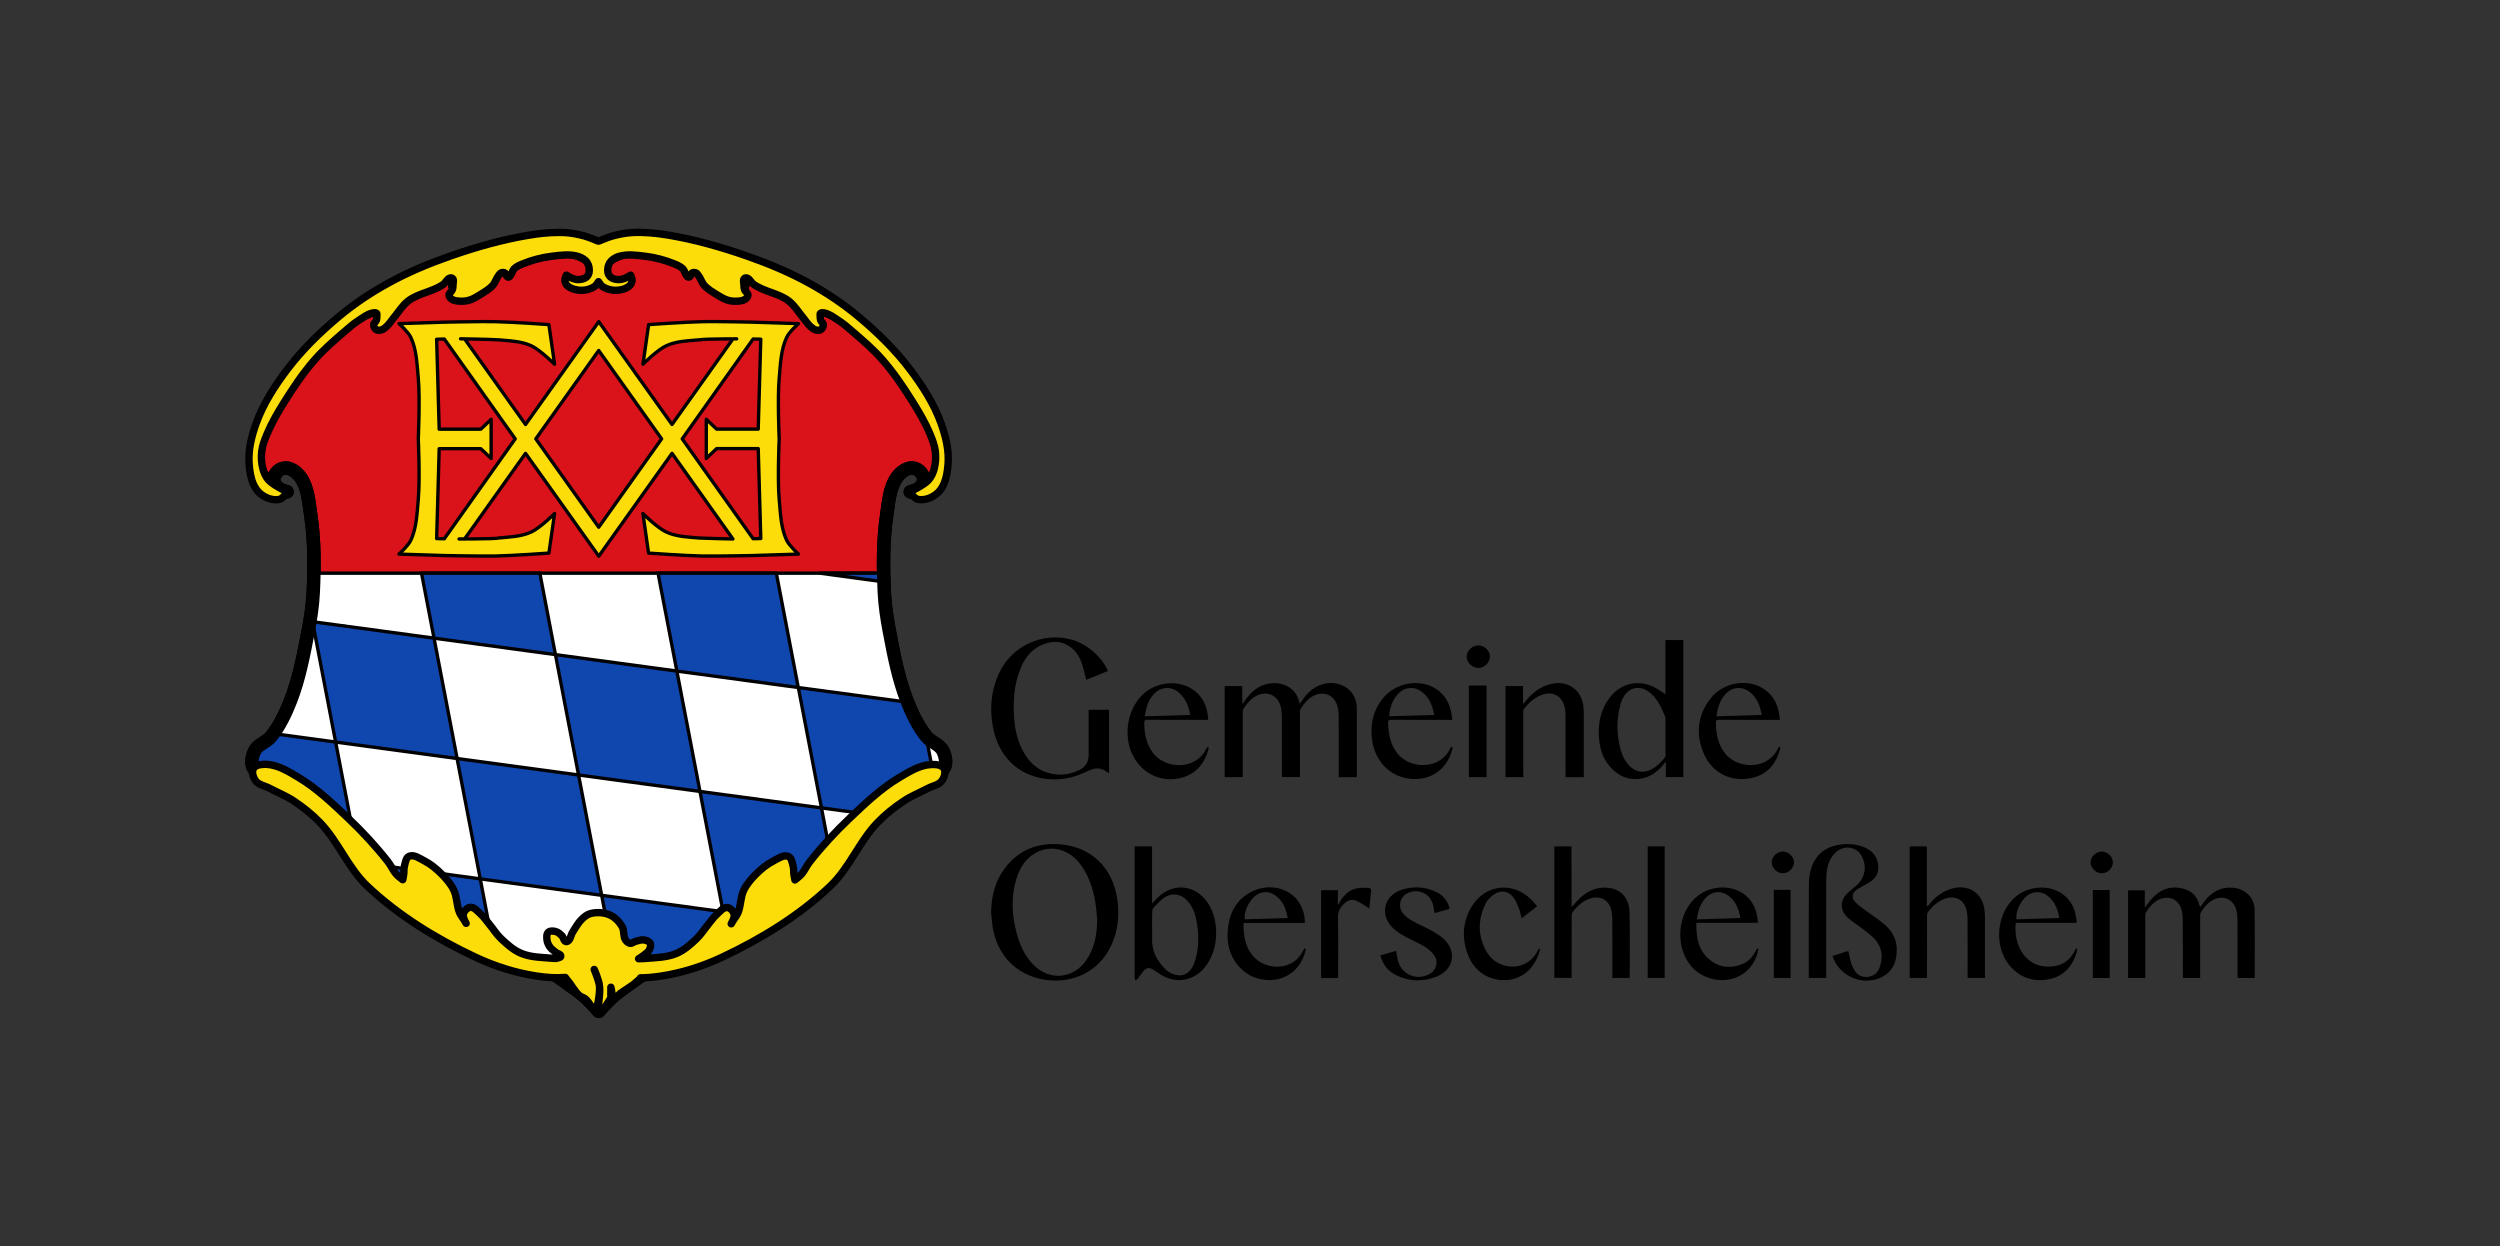 <?xml version="1.0" encoding="utf-8"?>
<!-- Generator: Adobe Illustrator 28.0.0, SVG Export Plug-In . SVG Version: 6.00 Build 0)  -->
<svg version="1.1" id="Ebene_1" xmlns="http://www.w3.org/2000/svg" xmlns:xlink="http://www.w3.org/1999/xlink" x="0px" y="0px"
	 viewBox="0 0 3720.5 1855" style="enable-background:new 0 0 3720.5 1855;" xml:space="preserve">
<rect x="0" y="0" width="3720.5" height="1855" fill="#333333" stroke="none"/>
<style type="text/css">
	.st0{fill:#DA121A;stroke:#000000;stroke-width:20;stroke-linejoin:round;}
	.st1{stroke:#000000;}
	.st2{fill:#FFFFFF;stroke:#000000;stroke-width:5;stroke-linecap:round;stroke-linejoin:round;}
	.st3{fill:#0F47AF;stroke:#000000;stroke-width:5;stroke-linecap:round;}
	.st4{fill:none;stroke:#000000;stroke-width:20;stroke-linejoin:round;}
	.st5{fill:#FCDD09;stroke:#000000;stroke-width:11;stroke-linecap:round;stroke-linejoin:round;}
	.st6{fill:#FCDD09;stroke:#000000;stroke-width:5;stroke-linejoin:round;}
</style>
<g>
	<path class="st0" d="M821.7,369.5c-5.7,0-11.3,0.5-16.9,1.4c-18.1,2.8-36,8.4-52.5,16.4c-15.4,7.5-27.2,21.2-42.5,29
		c-9.9,5.1-22,17.5-31.2,11.3c-5.9-3.9,4.3-17-1.3-21.4c-10.4-8.1-26.4,3-38.7,7.6c-26.4,9.8-48.8,28.5-73.8,41.7
		c-12.7,6.7-26.6,11.2-38.8,18.9c-16.3,10.4-31.3,22.9-45,36.6c-19.1,19.1-35.9,40.7-51.2,63.1c-16.1,23.6-32.7,47.6-42.5,74.5
		c-4,10.8-7.3,22.6-6.2,34.1c0.8,9.4,5.6,18.2,10,26.5c4.4,8.2,8,18.5,16.2,22.7c5.9,3.1,20,0,20,0s-8.6-2.1-11.9-4.8
		c-3.7-2.9-7.6-6.9-8-11.6c-0.5-5.4,2.5-11.3,6.6-14.9c3.5-3.1,8.8-4.7,13.4-4c8,1.3,15.3,7.2,20,13.9c11,15.6,12.1,36.6,15,55.6
		c5.7,37.9,5.6,76.6,3.8,114.8c-0.9,19.5-3.8,38.9-7.5,58.1c-6.7,35-13.3,70.4-26.2,103.5c-7.4,19-16.4,38-29.2,53.9
		c-6.7,8.4-19.6,11.4-24.3,21.1c-3.8,7.8-6.2,18.7-1.5,26c10.5,16.2,37.2,10.5,53.7,20.2c30.5,17.8,55.9,43.5,81.3,68.2
		c24.7,23.9,44.1,53,68.7,77c5.1,5,9.2,12.8,16.2,13.9c5.4,0.8,9.8-4.8,15-6.3c10.1-2.9,22.5-10.9,31.2-5c17.8,12,1.4,46.3,15,63.1
		c28.5,35.3,79.2,45.1,122.5,58.1c8.6,2.6,17.4,4.5,26.4,5.9c13.6,8.5,26.8,17.8,39.8,27.2c8.3,6,16.7,12,24.4,18.9
		c7,6.3,19.4,20.4,19.4,20.4s12.4-14.1,19.4-20.4c7.6-6.9,16-12.9,24.4-18.9c13-9.4,26.2-18.7,39.8-27.2c8.9-1.4,17.7-3.3,26.3-5.9
		c43.2-12.9,94-22.8,122.5-58.1c13.5-16.8-2.8-51.1,15-63.1c8.8-5.9,21.1,2.1,31.2,5c5.2,1.5,9.6,7.2,15,6.3
		c7-1.1,11.2-8.9,16.2-13.9c24.6-24,44.1-53.1,68.8-77c25.4-24.6,50.8-50.3,81.2-68.2c16.5-9.7,43.3-4,53.8-20.2
		c4.7-7.3,2.3-18.2-1.5-26c-4.7-9.7-17.6-12.7-24.3-21.1c-12.8-15.9-21.8-34.8-29.2-53.9c-12.9-33.1-19.6-68.5-26.2-103.5
		c-3.7-19.2-6.5-38.6-7.5-58.1c-1.8-38.3-1.9-77,3.7-114.8c2.8-19,4-39.9,15-55.6c4.7-6.7,12-12.6,20-13.9c4.6-0.7,9.9,0.9,13.4,4
		c4.1,3.6,7.1,9.5,6.6,14.9c-0.5,4.7-4.3,8.6-8,11.6c-3.4,2.7-12,4.8-12,4.8s14.1,3.1,20,0c8.2-4.3,11.9-14.5,16.3-22.7
		c4.4-8.3,9.2-17.1,10-26.5c1-11.5-2.3-23.2-6.2-34.1c-9.8-26.9-26.4-50.9-42.5-74.5c-15.3-22.4-32.1-43.9-51.2-63.1
		c-13.7-13.7-28.7-26.2-45-36.6c-12.1-7.8-26-12.2-38.8-18.9c-25-13.1-47.3-31.9-73.8-41.7c-12.4-4.6-28.4-15.7-38.8-7.6
		c-5.6,4.4,4.7,17.5-1.2,21.4c-9.2,6.2-21.4-6.3-31.2-11.3c-15.2-7.8-27.1-21.6-42.5-29c-16.5-8-34.4-13.6-52.5-16.4
		c-11.1-1.7-22.7-2-33.8,0c-13.1,2.4-26.6,6.2-37.5,13.9c-20.4,21.3-10.4,14.5-30,0c-10.9-7.7-24.4-11.5-37.5-13.9
		C832.9,369.9,827.3,369.5,821.7,369.5L821.7,369.5z M891,1436.2c0,0,0.7,0.1,0.8,0.1c-0.3,0-0.5,0.1-0.8,0.1s-0.5-0.1-0.8-0.1
		C890.3,1436.3,891,1436.2,891,1436.2z"/>
	<path class="st1" d="M835.7,1457.2l11.5,8.2l24.4,18.9l12.2,12.5l7.2,8l7.8-8.6l11.7-11.8l17.6-14l12.2-8.8l21.1-14.7
		c0,0-15.2-13.2-16.7-13.5c-1.4-0.4-40.8-18.6-42.2-19s-15.7-0.7-18.2,0.7c-2.5,1.4-28.3,12.2-30,13.6c-1.8,1.4-7.2,6.1-8.2,8.6
		C844.9,1439.7,835.7,1457.2,835.7,1457.2L835.7,1457.2z"/>
	<g>
		<path class="st2" d="M467,853c-0.2,9.3-0.5,18.6-0.9,27.8c-0.9,19.5-3.8,38.9-7.5,58.1c-6.7,35-13.3,70.4-26.2,103.5
			c-7.4,19-16.4,38-29.2,53.9c-6.7,8.4-19.6,11.4-24.3,21.1c-3.8,7.8-6.2,18.7-1.5,26c10.5,16.2,37.2,10.5,53.7,20.2
			c30.5,17.8,55.9,43.5,81.3,68.2c24.7,23.9,44.1,53,68.7,77c5.1,5,9.2,12.8,16.2,13.9c5.4,0.8,9.8-4.8,15-6.3
			c10.1-2.9,22.5-10.9,31.2-5c17.8,12,1.4,46.3,15,63.1c28.5,35.3,79.2,45.1,122.5,58.1c8.6,2.6,17.4,4.5,26.4,5.9
			c13.6,8.5,25.5-10.4,38.6-1c8.3,6,36.7-7.9,44.3-1c7,6.3,1.5,0,1.5,0s-3.6,3.3,3.4-3c7.6-6.9,24.6,25.5,33,19.5
			c13-9.4,32.9-6.1,46.5-14.6c8.9-1.4,17.7-3.3,26.3-5.9c43.2-12.9,94-22.8,122.5-58.1c13.5-16.8-2.8-51.1,15-63.1
			c8.8-5.9,21.1,2.1,31.2,5c5.2,1.5,9.6,7.2,15,6.3c7-1.1,11.2-8.9,16.2-13.9c24.6-24,44.1-53.1,68.8-77
			c25.4-24.6,50.8-50.3,81.2-68.2c16.5-9.7,43.3-4,53.8-20.2c4.7-7.3,2.3-18.2-1.5-26c-4.7-9.7-17.6-12.7-24.3-21.1
			c-12.8-15.8-21.8-34.8-29.2-53.8c-12.9-33.1-19.6-68.5-26.2-103.5c-3.7-19.2-6.5-38.6-7.5-58.1c-0.4-9.2-0.8-18.5-1-27.8L467,853
			L467,853z M891,1436.2c0,0,0.7,0.1,0.8,0.1c-0.3,0-0.5,0.1-0.8,0.1s-0.5-0.1-0.8-0.1C890.3,1436.3,891,1436.2,891,1436.2z"/>
		<path class="st3" d="M627.3,853l18.6,96.7l180.7,24.5L803.4,853H627.3L627.3,853z M826.6,974.2l34.4,179.1l180.7,24.5l-34.4-179.1
			L826.6,974.2L826.6,974.2z M1007.3,998.7l180.7,24.5L1155.3,853h-176L1007.3,998.7L1007.3,998.7z M1188.1,1023.2l34.4,179.1
			l68.1,9.2c18.7-17.9,38.2-35,60.4-48c10.8-6.3,26.1-6.1,38.3-9.8l-11.3-58.8c-11.6-14.9-20.1-32.2-27.1-49.8L1188.1,1023.2
			L1188.1,1023.2z M1222.5,1202.3l-180.8-24.5l34.4,179.1l52,7.1c4.1-17.9-4.4-42.9,10.3-52.8c8.8-5.9,21.1,2.1,31.2,5
			c5.2,1.5,9.6,7.2,15,6.3c7-1.1,11.2-8.9,16.2-13.9c12.4-12.1,23.4-25.4,34.5-38.8L1222.5,1202.3L1222.5,1202.3z M1076.1,1356.9
			l-180.7-24.5l22.4,116.7c3.9,3.5,7.6,5.6,10.3,3.7c13-9.4,32.9-6.1,46.5-14.6c8.9-1.4,17.7-3.3,26.3-5.9
			c27.6-8.2,58.2-15.3,84.2-28.4L1076.1,1356.9L1076.1,1356.9z M895.4,1332.4L861,1153.3l-180.8-24.5l34.5,179.1L895.4,1332.4
			L895.4,1332.4z M714.7,1307.9L561,1287.1c6.4,7.5,13,14.8,20,21.6c5.1,5,9.2,12.8,16.2,13.9c5.4,0.8,9.8-4.8,15-6.3
			c10.1-2.9,22.5-10.9,31.2-5c17.8,12,1.4,46.3,15,63.1c18.9,23.5,47.7,35.6,77.5,45L714.7,1307.9L714.7,1307.9z M680.3,1128.8
			l-34.4-179.1l-180.8-24.5l34.4,179.1L680.3,1128.8L680.3,1128.8z M499.5,1104.3l-92.9-12.6c-1.1,1.5-2.3,3.1-3.5,4.6
			c-6.7,8.4-19.6,11.4-24.3,21.1c-3.8,7.8-6.2,18.7-1.5,26c10.5,16.2,37.2,10.5,53.7,20.2c30.5,17.8,55.9,43.5,81.3,68.2
			c5.1,4.9,9.9,10,14.6,15.3L499.5,1104.3L499.5,1104.3z M1219.8,853l95.5,12.9c-0.1-4.3-0.3-8.6-0.3-12.9H1219.8L1219.8,853z"/>
	</g>
	<g>
		<path class="st4" d="M821.7,369.5c-5.7,0-11.3,0.5-16.9,1.4c-18.1,2.8-36,8.4-52.5,16.4c-15.4,7.5-27.2,21.2-42.5,29
			c-9.9,5.1-22,17.5-31.2,11.3c-5.9-3.9,4.3-17-1.3-21.4c-10.4-8.1-26.4,3-38.7,7.6c-26.4,9.8-48.8,28.5-73.8,41.7
			c-12.7,6.7-26.6,11.2-38.8,18.9c-16.3,10.4-31.3,22.9-45,36.6c-19.1,19.1-35.9,40.7-51.2,63.1c-16.1,23.6-32.7,47.6-42.5,74.5
			c-4,10.8-7.3,22.6-6.2,34.1c0.8,9.4,5.6,18.2,10,26.5c4.4,8.2,8,18.5,16.2,22.7c5.9,3.1,20,0,20,0s-8.6-2.1-11.9-4.8
			c-3.7-2.9-7.6-6.9-8-11.6c-0.5-5.4,2.5-11.3,6.6-14.9c3.5-3.1,8.8-4.7,13.4-4c8,1.3,15.3,7.2,20,13.9c11,15.6,12.1,36.6,15,55.6
			c5.7,37.9,5.6,76.6,3.8,114.8c-0.9,19.5-3.8,38.9-7.5,58.1c-6.7,35-13.3,70.4-26.2,103.5c-7.4,19-16.4,38-29.2,53.9
			c-6.7,8.4-19.6,11.4-24.3,21.1c-3.8,7.8-6.2,18.7-1.5,26c10.5,16.2,37.2,10.5,53.7,20.2c30.5,17.8,55.9,43.5,81.3,68.2
			c24.7,23.9,44.1,53,68.7,77c5.1,5,9.2,12.8,16.2,13.9c5.4,0.8,9.8-4.8,15-6.3c10.1-2.9,22.5-10.9,31.2-5c17.8,12,1.4,46.3,15,63.1
			c28.5,35.3,79.2,45.1,122.5,58.1c8.6,2.6,17.4,4.5,26.4,5.9c13.6,8.5,26.8,17.8,39.8,27.2c8.3,6,16.7,12,24.4,18.9
			c7,6.3,19.4,20.4,19.4,20.4s12.4-14.1,19.4-20.4c7.6-6.9,16-12.9,24.4-18.9c13-9.4,26.2-18.7,39.8-27.2c8.9-1.4,17.7-3.3,26.3-5.9
			c43.2-12.9,94-22.8,122.5-58.1c13.5-16.8-2.8-51.1,15-63.1c8.8-5.9,21.1,2.1,31.2,5c5.2,1.5,9.6,7.2,15,6.3
			c7-1.1,11.2-8.9,16.2-13.9c24.6-24,44.1-53.1,68.8-77c25.4-24.6,50.8-50.3,81.2-68.2c16.5-9.7,43.3-4,53.8-20.2
			c4.7-7.3,2.3-18.2-1.5-26c-4.7-9.7-17.6-12.7-24.3-21.1c-12.8-15.9-21.8-34.8-29.2-53.9c-12.9-33.1-19.6-68.5-26.2-103.5
			c-3.7-19.2-6.5-38.6-7.5-58.1c-1.8-38.3-1.9-77,3.7-114.8c2.8-19,4-39.9,15-55.6c4.7-6.7,12-12.6,20-13.9c4.6-0.7,9.9,0.9,13.4,4
			c4.1,3.6,7.1,9.5,6.6,14.9c-0.5,4.7-4.3,8.6-8,11.6c-3.4,2.7-12,4.8-12,4.8s14.1,3.1,20,0c8.2-4.3,11.9-14.5,16.3-22.7
			c4.4-8.3,9.2-17.1,10-26.5c1-11.5-2.3-23.2-6.2-34.1c-9.8-26.9-26.4-50.9-42.5-74.5c-15.3-22.4-32.1-43.9-51.2-63.1
			c-13.7-13.7-28.7-26.2-45-36.6c-12.1-7.8-26-12.2-38.8-18.9c-25-13.1-47.3-31.9-73.8-41.7c-12.4-4.6-28.4-15.7-38.8-7.6
			c-5.6,4.4,4.7,17.5-1.2,21.4c-9.2,6.2-21.4-6.3-31.2-11.3c-15.2-7.8-27.1-21.6-42.5-29c-16.5-8-34.4-13.6-52.5-16.4
			c-11.1-1.7-22.7-2-33.8,0c-13.1,2.4-26.6,6.2-37.5,13.9c-20.4,21.3-10.4,14.5-30,0c-10.9-7.7-24.4-11.5-37.5-13.9
			C832.9,369.9,827.3,369.5,821.7,369.5L821.7,369.5z M891,1436.2c0,0,0.7,0.1,0.8,0.1c-0.3,0-0.5,0.1-0.8,0.1s-0.5-0.1-0.8-0.1
			C890.3,1436.3,891,1436.2,891,1436.2z"/>
		<g>
			<g>
				<path class="st5" d="M830.6,345.9c-14.8,0.1-29.6,1.7-44.1,4.2c-39.5,6.6-78.4,17.7-116.2,30.9c-31.9,11.1-63.3,24.2-92.8,40.5
					c-25.9,14.3-50.8,30.8-73.4,49.8c-28,23.4-54.5,49.2-76.5,78.3c-18.7,24.7-35.9,51.3-46.4,80.5c-7,19.3-12.1,40.3-10.4,60.8
					c1.2,14.7,4,31.4,14.4,41.8c7.6,7.6,20.1,12.8,30.7,10.5c5.3-1.2,11.6-11.2,11.6-11.2s-20.4-9.6-27.8-17.6
					c-4.1-4.4-6.7-10.3-8.3-16.1c-2.4-8.5-2.9-17.7-1.9-26.5c1-8.9,4.3-17.4,7.8-25.6c7-16.9,16.4-32.9,26.1-48.4
					c13.6-21.7,28-43.1,44.9-62.4c13.6-15.5,29.3-29,44.9-42.4c6.4-5.6,12.9-11.2,20-15.8c7-4.5,14-10.2,22.2-11.6
					c1.7-0.3,3.9-0.5,5.1,0.7c0.8,0.9,0.3,2.4,0.3,3.6c0,2.3,0,4.7-0.7,6.8c-0.8,2.4-3.9,4-4,6.5c-0.1,2.8,1.5,6,3.9,7.5
					c2,1.3,4.9,1,7.3,0.4c3-0.8,5.6-3,7.9-5.1c4.1-3.6,6.9-8.5,10.4-12.6c7.3-8.6,13.1-18.8,22-25.6c15.3-11.6,36.4-13.5,52.1-24.6
					c3.5-2.5,5.3-7.4,9.2-9.2c1-0.5,2.2-0.7,3.2-0.4c0.9,0.3,1.8,1,2.2,1.8c1,2.2,0.1,4.8,0,7.2c-0.2,2.9-0.1,5.9-1.1,8.7
					c-1.1,2.9-5.1,4.8-5,7.9c0.1,2.5,2.2,4.8,4.3,6.2c4.1,2.7,9.5,2.7,14.4,2.9c4.1,0.1,8.3-0.6,12.2-1.8c5.1-1.6,9.8-4.5,14.4-7.3
					c6.9-4.3,14.2-8.4,19.7-14.4c3.9-4.3,5.3-10.3,8.8-14.8c1.2-1.5,2.3-3.4,4.1-4.1c1.8-0.6,4.1-0.6,5.6,0.5c1.3,0.9,1,3,2,4.1
					c0.8,0.9,1.8,2.2,3.1,2c1.7-0.2,2.6-2.2,3.6-3.6c1.9-2.6,2.3-6.3,4.6-8.7c3.5-3.7,8.5-5.7,13.2-7.6c13.6-5.6,28.2-9.4,42.8-11.2
					c13.3-1.6,27.5-3.7,40.2,0.5c5,1.6,10,4.7,12.8,9.2c2.7,4.2,3.6,9.9,2.6,14.8c-0.6,2.8-2.3,5.5-4.6,7.1
					c-3.1,2.3-7.3,2.9-11.2,3.1c-2.8,0.1-5.5-0.6-8.2-1.5c-3.4-1.2-9.7-5.1-9.7-5.1s-2.4,5.2-2.2,7.9c0.2,2.9,1.6,6,3.8,7.9
					c5.4,4.8,13.3,6.6,20.5,6.8c6.8,0.1,14-1.9,19.7-5.6c2.6-1.7,6-7.3,6-7.3s3.3,5.6,6,7.3c5.7,3.7,12.9,5.7,19.7,5.6
					c7.2-0.1,15.1-2,20.5-6.8c2.2-1.9,3.5-5,3.8-7.9c0.2-2.7-2.2-7.9-2.2-7.9s-6.2,3.9-9.7,5.1c-2.6,0.9-5.4,1.6-8.2,1.5
					c-3.9-0.2-8.1-0.8-11.2-3.1c-2.3-1.7-4-4.4-4.6-7.1c-1-4.9-0.1-10.5,2.6-14.8c2.8-4.4,7.7-7.5,12.7-9.2
					c12.8-4.2,27-2.1,40.3-0.5c14.6,1.8,29.2,5.6,42.8,11.2c4.7,1.9,9.7,4,13.2,7.6c2.3,2.4,2.7,6.1,4.6,8.7c1,1.4,1.9,3.4,3.6,3.6
					c1.2,0.1,2.3-1.1,3.1-2c1-1.1,0.8-3.2,2-4.1c1.5-1.1,3.8-1.1,5.6-0.5c1.8,0.7,2.9,2.5,4.1,4.1c3.5,4.5,5,10.6,8.8,14.8
					c5.5,6,12.8,10.1,19.7,14.4c4.6,2.8,9.3,5.7,14.4,7.3c3.9,1.3,8.1,1.9,12.2,1.8c4.9-0.1,10.3-0.2,14.4-2.9
					c2.1-1.4,4.3-3.7,4.3-6.2c0.1-3.1-4-5-5.1-7.9c-1-2.7-0.9-5.8-1.1-8.7c-0.1-2.4-1-5,0-7.2c0.4-0.8,1.3-1.5,2.2-1.8
					c1-0.3,2.3-0.1,3.2,0.4c3.9,1.9,5.6,6.7,9.2,9.2c15.7,11.1,36.8,13,52.1,24.6c8.9,6.8,14.7,17,22,25.6c3.5,4.2,6.4,9,10.5,12.6
					c2.3,2.1,4.9,4.3,7.9,5.1c2.4,0.6,5.2,0.9,7.3-0.4c2.4-1.5,4-4.7,3.9-7.5c-0.1-2.5-3.2-4.1-4-6.5c-0.7-2.2-0.7-4.5-0.7-6.8
					c0-1.2-0.5-2.7,0.4-3.6c1.2-1.2,3.4-1,5-0.7c8.2,1.4,15.3,7.1,22.3,11.6c7.1,4.6,13.6,10.2,20,15.8
					c15.6,13.5,31.4,26.9,44.9,42.4c16.9,19.3,31.3,40.7,44.9,62.4c9.7,15.5,19.1,31.5,26.1,48.4c3.4,8.2,6.8,16.8,7.8,25.6
					s0.5,18-1.9,26.5c-1.6,5.8-4.2,11.6-8.3,16.1c-7.3,8-27.6,17.5-27.6,17.5s6.3,10.1,11.6,11.2c10.5,2.4,23-2.9,30.7-10.5
					c10.4-10.4,13.2-27.1,14.4-41.8c1.7-20.5-3.5-41.5-10.4-60.8c-10.5-29.1-27.7-55.8-46.4-80.5c-22-29.1-48.5-54.9-76.5-78.3
					c-22.7-19-47.5-35.5-73.4-49.8c-29.6-16.3-61-29.4-92.9-40.5c-37.9-13.2-76.7-24.3-116.2-30.9c-17.9-3-36.2-4.9-54.3-3.9
					c-10,0.5-20,2.6-29.7,5.2c-6.8,1.9-19.9,7.5-19.9,7.5h-1.1c0,0-13.1-5.6-19.9-7.5c-9.7-2.6-19.7-4.7-29.8-5.2
					C837.4,346,834,345.9,830.6,345.9L830.6,345.9z"/>
				<path class="st5" d="M391.6,1137.6c-5.6,0.2-11.5,1.5-14.2,5.8c-3.3,5.2-0.7,13.2,2.8,18.2c4.6,6.6,14.1,7.8,21.2,11.6
					c11.8,6.3,24.4,11.2,35.5,18.6c14.3,9.5,27.9,20.3,39.8,32.8c27,28.4,41.6,67.4,70,94.2c46.6,44,102.6,78.2,160.5,105.5
					c29,13.6,60.1,23.6,91.8,28.3c13.9,2.1,28.3,3.2,42.3,2c1.2,1.9,2.6,3.7,4.1,5.4c4,4.3,10,15.7,16.9,21.6c2.6,2.2,6.3,2.9,8.9,5
					c5.9,4.6,11.7,18.2,15.2,16.5c2.1-1.1,6.7-23.5,5.8-35.4c-0.6-8.7-7.9-25-7.9-25s6.9,16.3,7.9,25c1.5,11.8-3,34.8-2.2,35.6
					c1.9,1.8,0.8,4.4,3.2,3.4c4.5-1.9,12.3-16.4,15.1-20.4c0.8-1.2,1-12.1,0.8-17.1c1.2,4.4,2.3,14.9,2.7,15.2
					c2.5,1.9,8.5-2.4,10.9-5.8l19.8-13.3l10.9-9.4c0,0-0.1-0.5-0.2-0.7c10,0,20.1-1,29.9-2.5c31.7-4.7,62.8-14.6,91.8-28.3
					c57.9-27.3,114-61.5,160.5-105.5c28.5-26.9,43-65.9,70-94.2c11.8-12.4,25.4-23.3,39.8-32.8c11.1-7.4,23.7-12.3,35.5-18.6
					c7.1-3.8,16.6-5,21.2-11.6c3.5-5,6.1-13,2.8-18.2c-3.6-5.6-12.5-6-19.2-5.7c-17.3,0.9-33.1,11-47.9,19.8
					c-27.1,16.3-50.3,38.4-73.2,60.2c-21.3,20.2-41.4,41.9-59.5,65c-4.6,5.8-7.4,12.9-12.3,18.5c-2.8,3.1-9.6,8.2-9.6,8.2
					s-1-5-1.4-7.5c-0.6-4.5-0.1-9.3-1.4-13.7c-1.4-4.9-2.2-11.7-6.8-13.7c-7.2-3.1-15.6,3.2-22.6,6.8c-9.5,4.8-17.9,11.8-25.5,19.3
					c-7.1,7.1-13.9,14.9-18.3,23.9c-5.2,10.6-4.2,23.4-8.9,34.2c-1.7,4-4.6,7.3-6.8,10.9c-1,1.7-2.3,3.7-3.1,5.1
					c1.8-3.2,5.4-10,4.4-14c-1.1-4.7-5.4-9.7-10.2-10.2c-6.2-0.6-11,6.1-15.7,10.2c-4.7,4.2-8.3,9.5-12.3,14.4
					c-6,7.2-11,15.4-17.8,21.9c-9,8.6-18.7,17.2-30.2,22c-14.9,6.1-31.6,6-47.7,7.4c-2.8,0.2-5.6,0.3-8.3,0.3c3.2-2,6.4-4,9.3-6.4
					c2.3-2,5.1-3.7,6.5-6.5c1.5-3,3-7,1.5-10c-1.5-3.1-5.6-4.4-8.9-5c-4.3-0.8-8.7,0.9-12.9,2c-2.7,0.7-5.2,3.3-8,3
					c-2.8-0.4-5.4-2.6-7-5c-3.8-5.7-1.5-14-5-19.9c-4.3-7.3-10.7-14-18.4-17.4c-8.8-3.9-19.5-4.4-28.8-2c-5,1.3-9.2,4.9-12.9,8.4
					c-5.6,5.4-9.1,12.5-13.4,18.9c-3.2,4.7-3.7,14.2-9.5,14.4c-3.8,0.2-4.2-6.4-6.9-9c-2.6-2.4-5.5-5.1-9-6s-8.3-1.5-10.9,1
					c-3,2.7-2.5,7.9-2,11.9c0.5,3.8,2.3,7.4,4.5,10.4c2.3,3.2,5.9,5.4,9,8c2.3,1.9,7.2,2.5,7,5.5c-0.2,2.5-4.7,2.2-7,3.3
					c-1.4,0-2.7-0.1-4.1-0.2c-16-1.4-32.8-1.2-47.7-7.4c-11.5-4.7-21.2-13.4-30.2-22c-6.8-6.5-11.8-14.7-17.8-21.9
					c-4-4.8-7.6-10.2-12.3-14.4c-4.7-4.1-9.5-10.9-15.7-10.2c-4.8,0.5-9.2,5.5-10.3,10.2c-0.9,3.9,2.3,10.3,4.2,13.6
					c-0.9-1.5-1.9-3.1-2.8-4.7c-2.2-3.7-5.1-7-6.8-10.9c-4.7-10.8-3.7-23.6-8.9-34.2c-4.4-9-11.2-16.8-18.3-23.9
					c-7.6-7.5-15.9-14.5-25.4-19.3c-7-3.6-15.4-9.9-22.6-6.8c-4.7,2-5.4,8.8-6.8,13.7c-1.3,4.4-0.7,9.1-1.3,13.7
					c-0.4,2.5-1.4,7.5-1.4,7.5s-6.8-5-9.6-8.2c-4.9-5.5-7.7-12.6-12.3-18.5c-18.1-23.1-38.2-44.8-59.5-65
					c-22.9-21.7-46.1-43.9-73.2-60.2c-14.8-8.9-30.7-18.9-47.9-19.8c-0.8,0-1.7-0.1-2.6-0.1C393.1,1137.6,392.3,1137.5,391.6,1137.6
					L391.6,1137.6z"/>
			</g>
			<path class="st6" d="M716.7,478.6c-16.4,0.1-53,0.8-53,0.8h-0.6l-69.3,2.2c0,0,13.6,12.2,17.5,20.3c8.8,18.6,9.3,40.4,11.2,61
				c2.7,29.9,0,90.1,0,90.1s2.7,60.2,0,90.1c-1.9,20.6-2.4,42.5-11.2,61.1c-3.9,8.2-17.5,20.4-17.5,20.4l69.3,2.2h0.6
				c0,0,53.2,1,72.8,0.7c26.8-0.5,80.4-4.4,80.4-4.4l8.4-58.8c0,0-21.5,21.5-35,27.6c-15.2,6.9-32.4,7.2-48.9,8.8
				c-2,1.7-83.9,1.4-50,1.4l90.7-127.4l109,153l109-153l90.6,127.4c0,0-46-1-50-1.4c-16.5-1.5-33.8-1.9-48.9-8.8
				c-13.4-6.1-35-27.6-35-27.6l8.4,58.8c0,0,53.6,3.9,80.4,4.4c19.6,0.3,72.8-0.7,72.8-0.7h0.6l69.3-2.2c0,0-13.6-12.2-17.5-20.4
				c-8.8-18.6-9.3-40.4-11.2-61.1c-2.7-29.9,0-90.1,0-90.1s-2.7-60.2,0-90.1c1.9-20.6,2.4-42.4,11.2-61c3.9-8.2,17.5-20.3,17.5-20.3
				l-69.3-2.2h-0.6c0,0-36.6-0.8-53-0.8c-3.6,0-7,0-10.3,0c-3.3,0-6.5,0-9.4,0.1c-26.8,0.5-80.4,4.4-80.4,4.4l-8.4,58.9
				c0,0,21.5-21.6,35-27.6c15.2-6.9,32.4-7.2,48.9-8.7c8.3-1.7,75.4-1.4,50-1.4l-90.7,127.4l-109-153l-109,153l-90.7-127.4
				c-26.1-0.4,40.7,0.6,50,1.4c16.5,1.5,33.8,1.9,48.9,8.7c13.4,6.1,35,27.6,35,27.6l-8.4-58.9c0,0-53.6-3.9-80.4-4.4
				C730.5,478.6,723.8,478.5,716.7,478.6L716.7,478.6z M661.2,504.5l105.5,148.6L661.2,801.8l-11.4-0.3l3.8-133.8h61.9l15.4,14.6
				v-29.1v-29.1l-15.4,14.6h-61.9l-3.8-133.8L661.2,504.5z M1120.8,504.5l11.4,0.3l-3.8,133.8h-61.9l-15.4-14.6v29.1v29.1l15.4-14.6
				h61.9l3.8,133.8l-11.4,0.3l-105.5-148.6L1120.8,504.5z M891,521.6l93.6,131.5L891,784.6l-93.6-131.5L891,521.6z"/>
		</g>
	</g>
</g>
<g id="utNgtb.tif">
	<g>
		<path d="M2018.9,1156.6c-8.8,0-17.5,0-26.6,0c0-1.6,0-3.1,0-4.6c0-28.5,0.1-56.9-0.1-85.4c0-4.9-0.4-10-1.5-14.7
			c-4.4-17.7-21.5-24.8-37.2-15.7c-8,4.6-13.7,11.7-18.3,19.5c-0.7,1.2-0.7,2.9-0.7,4.4c0,30.5,0,61,0,91.5c0,1.5,0,3,0,4.8
			c-9,0-17.6,0-26.8,0c0-1.5,0-3,0-4.5c0-28.5,0-56.9-0.1-85.4c0-4.3-0.4-8.6-1.2-12.9c-3.6-19.3-21.9-27.2-38.7-16.9
			c-7.5,4.6-12.9,11.1-17.3,18.5c-0.9,1.5-1,3.6-1,5.5c-0.1,30.4,0,60.7,0,91.1c0,1.5,0,3,0,4.7c-9.1,0-17.8,0-26.8,0
			c0-45.2,0-90.2,0-135.5c8.6,0,17.1,0,26.1,0c0,8.6,0,17.3,0,25.9c0.3,0.1,0.5,0.1,0.8,0.2c1.9-2.7,3.8-5.5,5.9-8.2
			c9.2-11.9,20.5-20.4,36-22c16.8-1.7,37.2,5.6,42.3,28.4c0.1,0.5,0.3,0.9,0.7,2.1c1.3-1.9,2.2-3.3,3.2-4.7
			c7.1-10.5,15.8-19.1,28.1-23.6c18.3-6.6,39.1-0.2,48.2,15c3.5,5.9,5.2,12.5,5.3,19.3c0.1,33.9,0.1,67.8,0.1,101.7
			C2019.2,1155.4,2019,1155.8,2018.9,1156.6z"/>
		<path d="M1648.8,998.6c-10.8,4.4-21.7,8.8-32.4,13.1c-2.1-8.2-3.6-15.7-5.9-22.9c-3.1-9.7-8-18.5-16.2-24.9
			c-15-11.6-31-10.6-47-2.6c-15.3,7.7-24,21.2-29.8,36.7c-8.4,22.2-9.9,45.3-8.4,68.7c1.1,18,4.8,35.5,13.6,51.5
			c8.3,15.1,19.8,26.8,36.8,31.9c16.2,4.8,32,3.1,47.1-4.4c9.1-4.5,13.6-12.2,13.5-22.5c-0.1-20.8,0-41.7,0-62.5c0-1.4,0-2.8,0-4.4
			c10.2,0,20.2,0,30.4,0c0,31.3,0,62.5,0,94.4c-1.3-0.7-2.3-1.2-3.1-1.8c-7.5-5.8-15.5-6.8-24.4-3.1c-9.6,4-19.1,8.7-29.1,11.1
			c-46.7,11.4-100.7-8.7-114.9-68.9c-6.8-28.9-5-57.3,7.1-84.6c18.8-42,64.9-63.6,109.2-51.4C1617.4,958.2,1640.4,978,1648.8,998.6z
			"/>
		<path d="M2478.5,952.5c9.3,0,17.8,0,26.6,0c0,67.9,0,135.8,0,203.9c-8.5,0-17,0-26,0c0-7.3,0-14.5,0-21.7
			c-0.3-0.1-0.5-0.3-0.8-0.4c-0.7,0.9-1.4,1.8-2.1,2.7c-9,11-19.9,19.6-34.3,21.8c-19.4,2.9-35.2-4.5-47.3-19.5
			c-10.5-12.9-14.5-28.3-15.2-44.6c-0.9-19.8,3.1-38.4,14.9-54.8c17.2-23.9,45.2-30,70.8-15.5c4.5,2.5,8.7,5.6,13.4,8.8
			C2478.5,1006.2,2478.5,979.5,2478.5,952.5z M2478.6,1096.8c0-8.8,0-17.5,0-26.3c0-1.5-0.1-3.1-0.7-4.4c-2.5-5.7-4.8-11.5-7.8-16.9
			c-4.6-8.6-10.5-16.2-19-21.4c-12.4-7.5-26-4.4-33.9,7.7c-2,3.1-3.7,6.4-4.8,9.9c-6.9,22.8-6.9,45.8-1,68.8
			c2.5,9.6,6.6,18.4,13.6,25.6c8.8,9.1,20.9,11.2,32.1,5.5c8.3-4.3,14.8-10.6,20.5-17.9c0.8-1,1-2.6,1-3.9
			C2478.7,1114.6,2478.6,1105.7,2478.6,1096.8z"/>
		<path d="M2267.2,1156.5c-9.2,0-17.8,0-26.6,0c0-45.2,0-90.2,0-135.5c8.6,0,17,0,26,0c0,8.7,0,17.3,0,26c0.3,0.1,0.6,0.2,0.8,0.2
			c0.9-1.1,1.8-2.3,2.7-3.4c10.3-13,22.8-22.7,39.4-26.2c23.8-5.1,43.9,8.9,46.8,33c0.5,3.9,0.7,7.8,0.7,11.8c0.1,30,0,59.9,0,89.9
			c0,1.4,0,2.7,0,4.3c-9.2,0-17.9,0-27.1,0c0-1.7,0-3.2,0-4.7c0-28.6,0-57.1-0.1-85.7c0-4.5-0.2-9.2-1.2-13.6
			c-4-17.3-18-24.6-34.6-18.3c-10.9,4.1-19.2,11.8-26.1,21c-0.9,1.2-1,3.1-1,4.7c-0.1,30.6,0,61.2,0,91.8
			C2267.2,1153.2,2267.2,1154.7,2267.2,1156.5z"/>
		<path d="M1798.1,1071.3c-2.2,0-3.7,0-5.2,0c-28.5,0-57,0.1-85.5-0.1c-3.6,0-4.5,1.1-4.5,4.5c0,16.4,3.1,31.7,13.3,45.2
			c17.5,23.1,63.1,26.8,79.3-7.3c0.5-1,1.7-1.7,2.6-2.5c0.2,1.2,0.8,2.5,0.5,3.6c-5.6,20.4-17.1,35.6-38,42.1
			c-27.5,8.5-55.8-2.2-71.3-26.6c-18.6-29.1-13.7-72.1,11-96.3c21.3-20.8,57.6-23,79.2-4.5C1792,1040,1797.1,1054.4,1798.1,1071.3z
			 M1771.3,1064c-2.5-13.5-7-25.2-17.4-33.7c-11.2-9.2-25.5-8.4-35.9,1.8c-5.9,5.8-9.4,12.9-11.6,20.7c-1.2,4.2-1.9,8.5-2.9,13.2
			C1726.6,1065.3,1748.7,1064.6,1771.3,1064z"/>
		<path d="M2648.8,1071.3c-2.2,0-3.7,0-5.2,0c-28.5,0-57,0.1-85.5-0.1c-3.5,0-4.5,0.9-4.5,4.4c0.1,16.4,3.1,31.7,13.3,45.2
			c17.9,23.5,63.5,26.4,79.2-7.3c0.5-1,1.8-1.7,2.7-2.5c0.2,1.2,0.7,2.5,0.4,3.6c-6,22.4-19.2,38.2-42.4,43.2
			c-30,6.5-57.7-6.7-70.4-34.6c-13.4-29.5-10.8-58.4,9.6-84.2c19.3-24.3,56.3-29.8,80.4-12.7
			C2641.5,1037.2,2647.5,1052.7,2648.8,1071.3z M2621.9,1064c-2.6-14.2-7.4-26.4-18.8-34.8c-10.2-7.6-23.2-7.1-32.6,1.2
			c-10.5,9.3-14.1,21.8-16.1,35.6C2576.9,1065.3,2599.1,1064.7,2621.9,1064z"/>
		<path d="M2161.2,1071.3c-2,0-3.5,0-5,0c-28.6,0-57.2,0.1-85.9-0.1c-3.6,0-4.6,1.1-4.5,4.5c0.4,15.9,3.1,30.9,12.7,44.2
			c17.7,24.5,64.4,27.5,80.1-6.8c0.4-0.9,1.7-1.4,2.5-2.1c0.2,1,0.8,2.1,0.6,3c-7.5,30-31,47.3-61,45.2
			c-32.2-2.3-53.4-26.8-58.2-54.5c-4.1-24.2,0.1-46.5,15.9-65.9c18.8-23,54.8-29.3,78.7-13.6c13.8,9,20.7,22.3,23.2,38.2
			C2160.8,1065.8,2160.9,1068.3,2161.2,1071.3z M2134.4,1064c-2.9-15.2-8.1-28.2-21.3-36.4c-5.7-3.6-12-4.5-18.7-3.1
			c-18.1,3.8-27.1,28.2-27,41.4C2089.6,1065.3,2111.6,1064.7,2134.4,1064z"/>
		<path d="M2185.9,1020.2c8.8,0,17.5,0,26.4,0c0,45.5,0,90.7,0,136.3c-8.8,0-17.4,0-26.4,0
			C2185.9,1111.1,2185.9,1065.7,2185.9,1020.2z"/>
		<path d="M2200.2,960.5c8.9,0,17.2,8,17.1,16.6c0,8.9-8.3,17.1-17.3,17s-17.3-8.1-17.3-17C2182.7,968.4,2191,960.4,2200.2,960.5z"
			/>
	</g>
</g>
<g id="_x36_mCIrZ.tif">
	<g>
		<path d="M1474.9,1357.5c0.6-23.2,5.6-44.9,19.4-63.9c21.1-29.1,50.7-40.4,85.6-36.9c44.7,4.5,75.4,34.9,82.5,79.4
			c3.9,24.2,1.9,47.7-8.3,70.1c-18.5,40.8-58.8,57.8-98.2,52c-42.5-6.2-71.8-36-78.6-78.4
			C1476.2,1372.4,1475.7,1364.9,1474.9,1357.5z M1632.9,1368.9c-0.9-8.8-1.4-17.7-2.9-26.4c-3.5-21-10.1-40.9-23.5-57.9
			c-16.4-20.7-41.6-27.3-63.1-16.5c-16.5,8.3-25.6,22.7-30.8,39.7c-8.4,27.5-6.8,55.1,0.8,82.5c4.6,16.6,11.7,32,23.7,44.7
			c24.2,25.4,60.6,22.3,80.1-6.9C1629.1,1410.2,1632.5,1390,1632.9,1368.9z"/>
		<path d="M3192.6,1455.5c-8.8,0-17,0-25.6,0c0-43.4,0-86.7,0-130.5c8,0,16.1,0,24.9,0c0,8.2,0,16.3,0,25.8c3.5-4.7,6-8.2,8.7-11.4
			c12.7-15.1,28.5-21.9,48.2-17c12.9,3.3,21.2,11.6,24.4,24.7c0.2,0.6,0.4,1.3,0.7,1.9c0.1,0.1,0.3,0.2,0.7,0.6
			c1.8-2.5,3.6-5.1,5.4-7.5c11-14.6,25.1-22.7,44-20.9c16.9,1.7,30.9,14.4,31.2,31.3c0.7,33.9,0.3,67.8,0.3,101.8
			c0,0.3-0.2,0.6-0.5,1.2c-8,0-16.1,0-24.8,0c-0.1-2-0.3-3.9-0.3-5.8c0-26.7,0.1-53.5-0.1-80.2c0-5-0.5-10.1-1.6-14.9
			c-3.9-16.1-19.3-23.1-34-15.7c-8.5,4.3-14.4,11.4-19.1,19.4c-0.9,1.6-0.8,3.9-0.8,5.8c0,28.4,0,56.8,0,85.2c0,2,0,3.9,0,6.2
			c-8.7,0-16.8,0-25.5,0c-0.1-2-0.3-3.9-0.3-5.8c0-26.6,0.1-53.1-0.1-79.7c0-4.8-0.4-9.7-1.4-14.4c-3.6-17.1-19.6-24.4-35.1-16.3
			c-8.1,4.3-13.8,11.1-18.4,18.8c-0.9,1.6-0.9,3.8-0.9,5.8c-0.1,28.6,0,57.2,0,85.7C3192.6,1451.3,3192.6,1453.1,3192.6,1455.5z"/>
		<path d="M2727.1,1422.6c7.7-2.4,15.5-4.9,23.5-7.4c1.4,6.2,2.5,12.1,4.2,17.8c1.1,3.6,2.7,7.2,4.7,10.5
			c4.5,7.5,11.2,11.3,20.2,10.3c8.8-1,14.7-5.9,17.5-13.8c5.5-15.4,4-30.3-7.3-42.6c-5.8-6.3-13.1-11.3-20-16.6
			c-6.3-4.9-13.3-9.1-19.3-14.4c-13.2-11.9-12.9-26.6,0.2-38.4c4-3.6,8.2-6.9,12.2-10.5c12.2-11,15.4-26.7,8.6-41.5
			c-7.4-16.1-27.1-19.6-40.2-7c-9.9,9.6-12.8,22.1-13.4,35.2c-0.4,8.7-0.2,17.4-0.2,26.1c0,39.6,0,79.2,0,118.8c0,2,0,4,0,6.3
			c-8.6,0-16.9,0-26,0c0-1.6,0-3.4,0-5.1c0-45-0.2-89.9,0.2-134.9c0.1-8.4,1.3-17.2,4.1-25c7.8-22,24.8-32.3,47.5-34
			c11-0.8,21.8,0.4,31.9,5c9.8,4.5,16.7,11.4,19.1,22.3c2.6,12-0.9,21.4-11,28.4c-3.7,2.6-7.8,4.5-11.7,6.8c-3,1.8-6.2,3.3-9,5.4
			c-6.9,5.1-7.9,11.7-2,18c3.8,4.1,8.5,7.5,13.1,10.9c10.7,8,22.2,15.1,32.1,24c14.9,13.4,19.5,30.7,15.2,50.2
			c-3.9,17.8-18,29.4-38.1,31.7C2758.7,1461.8,2734.3,1446.1,2727.1,1422.6z"/>
		<path d="M1688.9,1259.6c8.5,0,16.8,0,25.6,0c0,28.1,0,55.9,0,85.1c2.8-3,4.6-5,6.4-7c24-25.3,59-21.9,77.5,7.5
			c16.7,26.5,15.1,67.3-3.8,92.3c-17,22.7-44.8,27.6-68.6,12.1c-3.2-2.1-6.3-4.4-9.6-6.4c-6.3-3.8-10.2-3.3-15,2.2
			c-2.9,3.4-5.2,7.3-8,10.9c-0.9,1.2-2.5,1.8-3.7,2.7c-0.4-1.3-1.2-2.6-1.2-3.9c-0.1-64-0.1-128,0-191.9
			C1688.6,1262.1,1688.8,1261,1688.9,1259.6z M1714.6,1380.8c0,5.7,0.1,11.4,0,17c-0.6,18.8,8.3,33.5,21.1,45.8
			c4.1,4,10.6,6.7,16.4,7.6c11.5,1.9,20.5-5,25.3-18.2c6.9-19,6.9-38.6,4-58.3c-1.9-12.5-5.5-24.5-14.3-34.2
			c-9.2-10.2-22.6-12.5-34-4.9c-6,4-11,9.6-16.1,14.8c-1.4,1.5-2.2,4.1-2.2,6.2C1714.4,1364.7,1714.6,1372.8,1714.6,1380.8z"/>
		<path d="M2338.8,1349.9c4.7-5.1,8.3-9.4,12.4-13.2c8.7-8.2,18.9-14,30.9-15.4c24.8-2.8,42.1,10.8,42.9,35.6
			c1.1,32.4,0.3,64.8,0.3,97.2c0,0.3-0.2,0.6-0.5,1.3c-8.1,0-16.4,0-25.3,0c0-2.1,0-4.1,0-6c0-27.1,0.1-54.1-0.1-81.2
			c0-4.8-0.5-9.7-1.6-14.4c-3.4-14.3-16.5-21.4-30.6-16.9c-11.5,3.7-20,11.3-27,20.7c-1.1,1.4-1.2,3.7-1.2,5.6
			c-0.1,28.7-0.1,57.5-0.1,86.2c0,1.8,0,3.6,0,5.9c-8.7,0-17.1,0-25.7,0c0-65.3,0-130.3,0-195.7c8.5,0,16.8,0,25.5,0
			C2338.8,1289.5,2338.8,1319.2,2338.8,1349.9z"/>
		<path d="M2954.1,1455.4c-9,0-17.2,0-25.9,0c0-2.2,0-4.2,0-6.1c0-27.2,0.1-54.5-0.1-81.7c0-4.9-0.6-10-2-14.8
			c-3.9-13.9-16.5-20.3-30.3-15.8c-11.3,3.6-19.7,11.2-26.7,20.4c-1.2,1.5-1.3,4-1.3,6.1c-0.1,28.6-0.1,57.2-0.1,85.7
			c0,2,0,3.9,0,6.2c-8.8,0-17.1,0-25.7,0c0-65.3,0-130.3,0-195.8c8.4,0,16.7,0,25.5,0c0,29.7,0,59.2,0,88.7c0.4,0.2,0.7,0.4,1.1,0.5
			c1-1.1,2-2.2,2.9-3.4c9.3-11.4,20.6-19.9,35.2-23.5c23.7-5.8,43.8,7.8,46.6,32c0.4,3.8,0.7,7.7,0.7,11.5c0.1,28.1,0,56.2,0,84.2
			C2954.1,1451.4,2954.1,1453.2,2954.1,1455.4z"/>
		<path d="M2524.5,1373.3c-0.3,21.1,2.5,40.6,19.4,54.6c14.8,12.3,31.9,13.9,49.6,6.6c8.7-3.6,14.6-10.4,19-18.6
			c0.7-1.3,1.4-2.6,2.2-3.9c0.1-0.2,0.6-0.2,2.2-0.5c-0.6,3-0.8,5.6-1.6,8.1c-15.4,47.3-70.6,48.6-96.9,20
			c-26.7-28.9-22.9-81.8,8-106.2c20.9-16.6,52.6-16.9,71.7-0.6c12.2,10.4,17.1,24.2,18,40.5
			C2585.2,1373.3,2555.2,1373.3,2524.5,1373.3z M2525.4,1368.2c21.8-0.7,43-1.3,64.7-2c-2.4-13.5-7-25.1-17.8-33.2
			c-10.1-7.6-22.9-7.1-32.1,1.5C2530.6,1343.4,2527,1354.9,2525.4,1368.2z"/>
		<path d="M3090.5,1373.4c-30.6,0-60.7,0-90.7,0c-3.8,34.5,16,71,58.2,64.3c13.1-2.1,22.5-9.7,28.8-21.2c0.9-1.7,1.8-3.4,2.7-5
			c0.6,0.1,1.1,0.3,1.7,0.4c-0.3,2-0.3,4.2-0.9,6.1c-6.3,20.1-18.7,34.4-39.8,39c-22.3,4.9-41.9-0.9-57.6-17.6
			c-26.8-28.6-22.7-81.2,7.8-105.7c20.7-16.6,52.5-17.2,71.6-1C3084.6,1343.1,3089.7,1356.9,3090.5,1373.4z M3064.7,1366.2
			c-1.9-11.6-5.8-21.6-13.6-29.7c-8.5-8.8-19.8-11.2-29.8-6.5c-11.6,5.4-22.1,24.7-20.4,38.1
			C3021.9,1367.5,3043,1366.9,3064.7,1366.2z"/>
		<path d="M1942,1373.5c-30.8,0-60.7,0-91.3,0c-0.4,17.4,1.9,33.7,12.7,47.6c12.8,16.5,37.3,22.2,56.3,13.4c8.6-4,14.6-10.4,19-18.6
			c0.8-1.5,1.7-3,2.5-4.5c0.6,0.2,1.2,0.4,1.9,0.5c-0.5,2.5-0.8,5.1-1.6,7.6c-15.1,46.3-67.8,48.1-93.6,23.1
			c-18.6-17.9-23.6-40.3-20-64.9c3.3-22.8,14.5-40.8,35.8-51.2c25.3-12.4,55.9-5,69.7,16.8C1939,1352.4,1942,1362.2,1942,1373.5z
			 M1916.4,1366.2c-2.6-14.2-7.4-26.3-19.4-34.3c-6.9-4.7-14.5-5.5-22.5-2.5c-12.4,4.7-24,25-22,38.7
			C1873.6,1367.5,1894.5,1366.9,1916.4,1366.2z"/>
		<path d="M2157.2,1352.6c-7.3,2-14.6,4.1-22.3,6.3c-0.8-4.4-1.3-8.4-2.2-12.2c-4.3-17.7-24-25.9-39.8-16.5
			c-9.7,5.7-12.6,19.2-5.5,28.4c3.5,4.5,8.3,8.4,13.2,11.2c9.6,5.5,19.8,9.7,29.5,15c5.9,3.2,11.6,6.8,16.7,11
			c22.1,18.6,17.6,47.3-9.4,57.8c-20.1,7.8-40.4,7.2-59.9-2.5c-12-6-19.7-15.7-23.2-29.3c7.8-2.2,15.4-4.4,23.3-6.7
			c1.1,5.5,1.7,10.6,3.1,15.5c5.8,20.3,28.1,29.2,46.7,18.9c10.8-6,13.9-19.3,5.9-29.2c-4-5-9.3-9.2-14.8-12.5
			c-9.1-5.3-18.9-9.3-28.1-14.4c-6-3.3-11.9-7.1-16.8-11.7c-20.9-19.1-14.6-48.9,12.3-57.5c17.3-5.6,34.8-4.8,51.4,3.2
			C2148.1,1332.5,2155.7,1342.3,2157.2,1352.6z"/>
		<path d="M2291.9,1412.1c-0.5,2.1-0.8,4.4-1.5,6.4c-8.5,24.8-26.8,39.4-50.2,40.1c-24.8,0.8-46-13-55.4-37.1
			c-9.6-24.9-8.5-49.7,5.6-72.7c20.1-32.9,61-37.3,88.4-10c2.9,2.9,5.5,6.2,8.8,9.8c-7.9,6.1-15.2,11.9-23.2,18.1
			c-1.3-5.2-1.9-9.5-3.5-13.5c-2.2-5.7-4.4-11.6-7.9-16.6c-7.4-10.7-19.3-12.9-29.9-5.4c-4.9,3.5-9.8,8.2-12.3,13.5
			c-11.9,24.6-11.9,49.6,2.5,73.2c16,26.1,58.5,30,75.3-3.3c0.5-1,1.2-1.9,1.8-2.8C2291,1411.8,2291.4,1412,2291.9,1412.1z"/>
		<path d="M2452.1,1259.6c8.7,0,16.9,0,25.3,0c0,65.4,0,130.4,0,195.8c-8.5,0-16.7,0-25.3,0
			C2452.1,1390.1,2452.1,1325.1,2452.1,1259.6z"/>
		<path d="M1991.4,1455.6c-8.8,0-16.8,0-25.3,0c0-43.6,0-87.1,0-130.9c8,0,16.1,0,24.9,0c0,7.1,0,14.1,0,21.2
			c0.3,0.1,0.6,0.1,0.9,0.2c1.5-2.7,2.9-5.5,4.6-8c11.2-16.3,25.2-18.1,40.8-16.5c2.9,0.3,3.4,2,3.1,4.5c-0.9,8.3-1.6,16.6-2.5,25.9
			c-1.8-1.1-3.2-2-4.6-2.9c-5-3-9.7-6.5-15.1-8.7c-6-2.5-12-0.8-16.8,3.5c-6.2,5.6-10.4,11.9-10.2,21.2c0.5,28.1,0.2,56.1,0.2,84.2
			C1991.4,1451.1,1991.4,1453.1,1991.4,1455.6z"/>
		<path d="M3114.5,1324.5c8.5,0,16.6,0,25.1,0c0,43.7,0,87.2,0,131c-8.4,0-16.6,0-25.1,0C3114.5,1411.9,3114.5,1368.5,3114.5,1324.5
			z"/>
		<path d="M2639.8,1324.3c7,0,13.5,0,20,0c1.5,0,3,0,4.9,0c0,43.8,0,87.3,0,131.1c-8.2,0-16.3,0-24.9,0
			C2639.8,1411.9,2639.8,1368.4,2639.8,1324.3z"/>
		<path d="M2653.1,1267.3c8.3-0.1,16.4,7.4,16.7,15.5c0.3,8.7-7.6,16.7-16.4,16.8c-8.7,0-16.6-7.5-16.7-16
			C2636.5,1275.3,2644.4,1267.4,2653.1,1267.3z"/>
		<path d="M3128.1,1267.3c8.6,0.1,16.5,8,16.3,16.4c-0.2,8.5-8.1,16.1-16.8,15.9s-16.5-8-16.4-16.4
			C3111.3,1275,3119.5,1267.2,3128.1,1267.3z"/>
	</g>
</g>
</svg>
